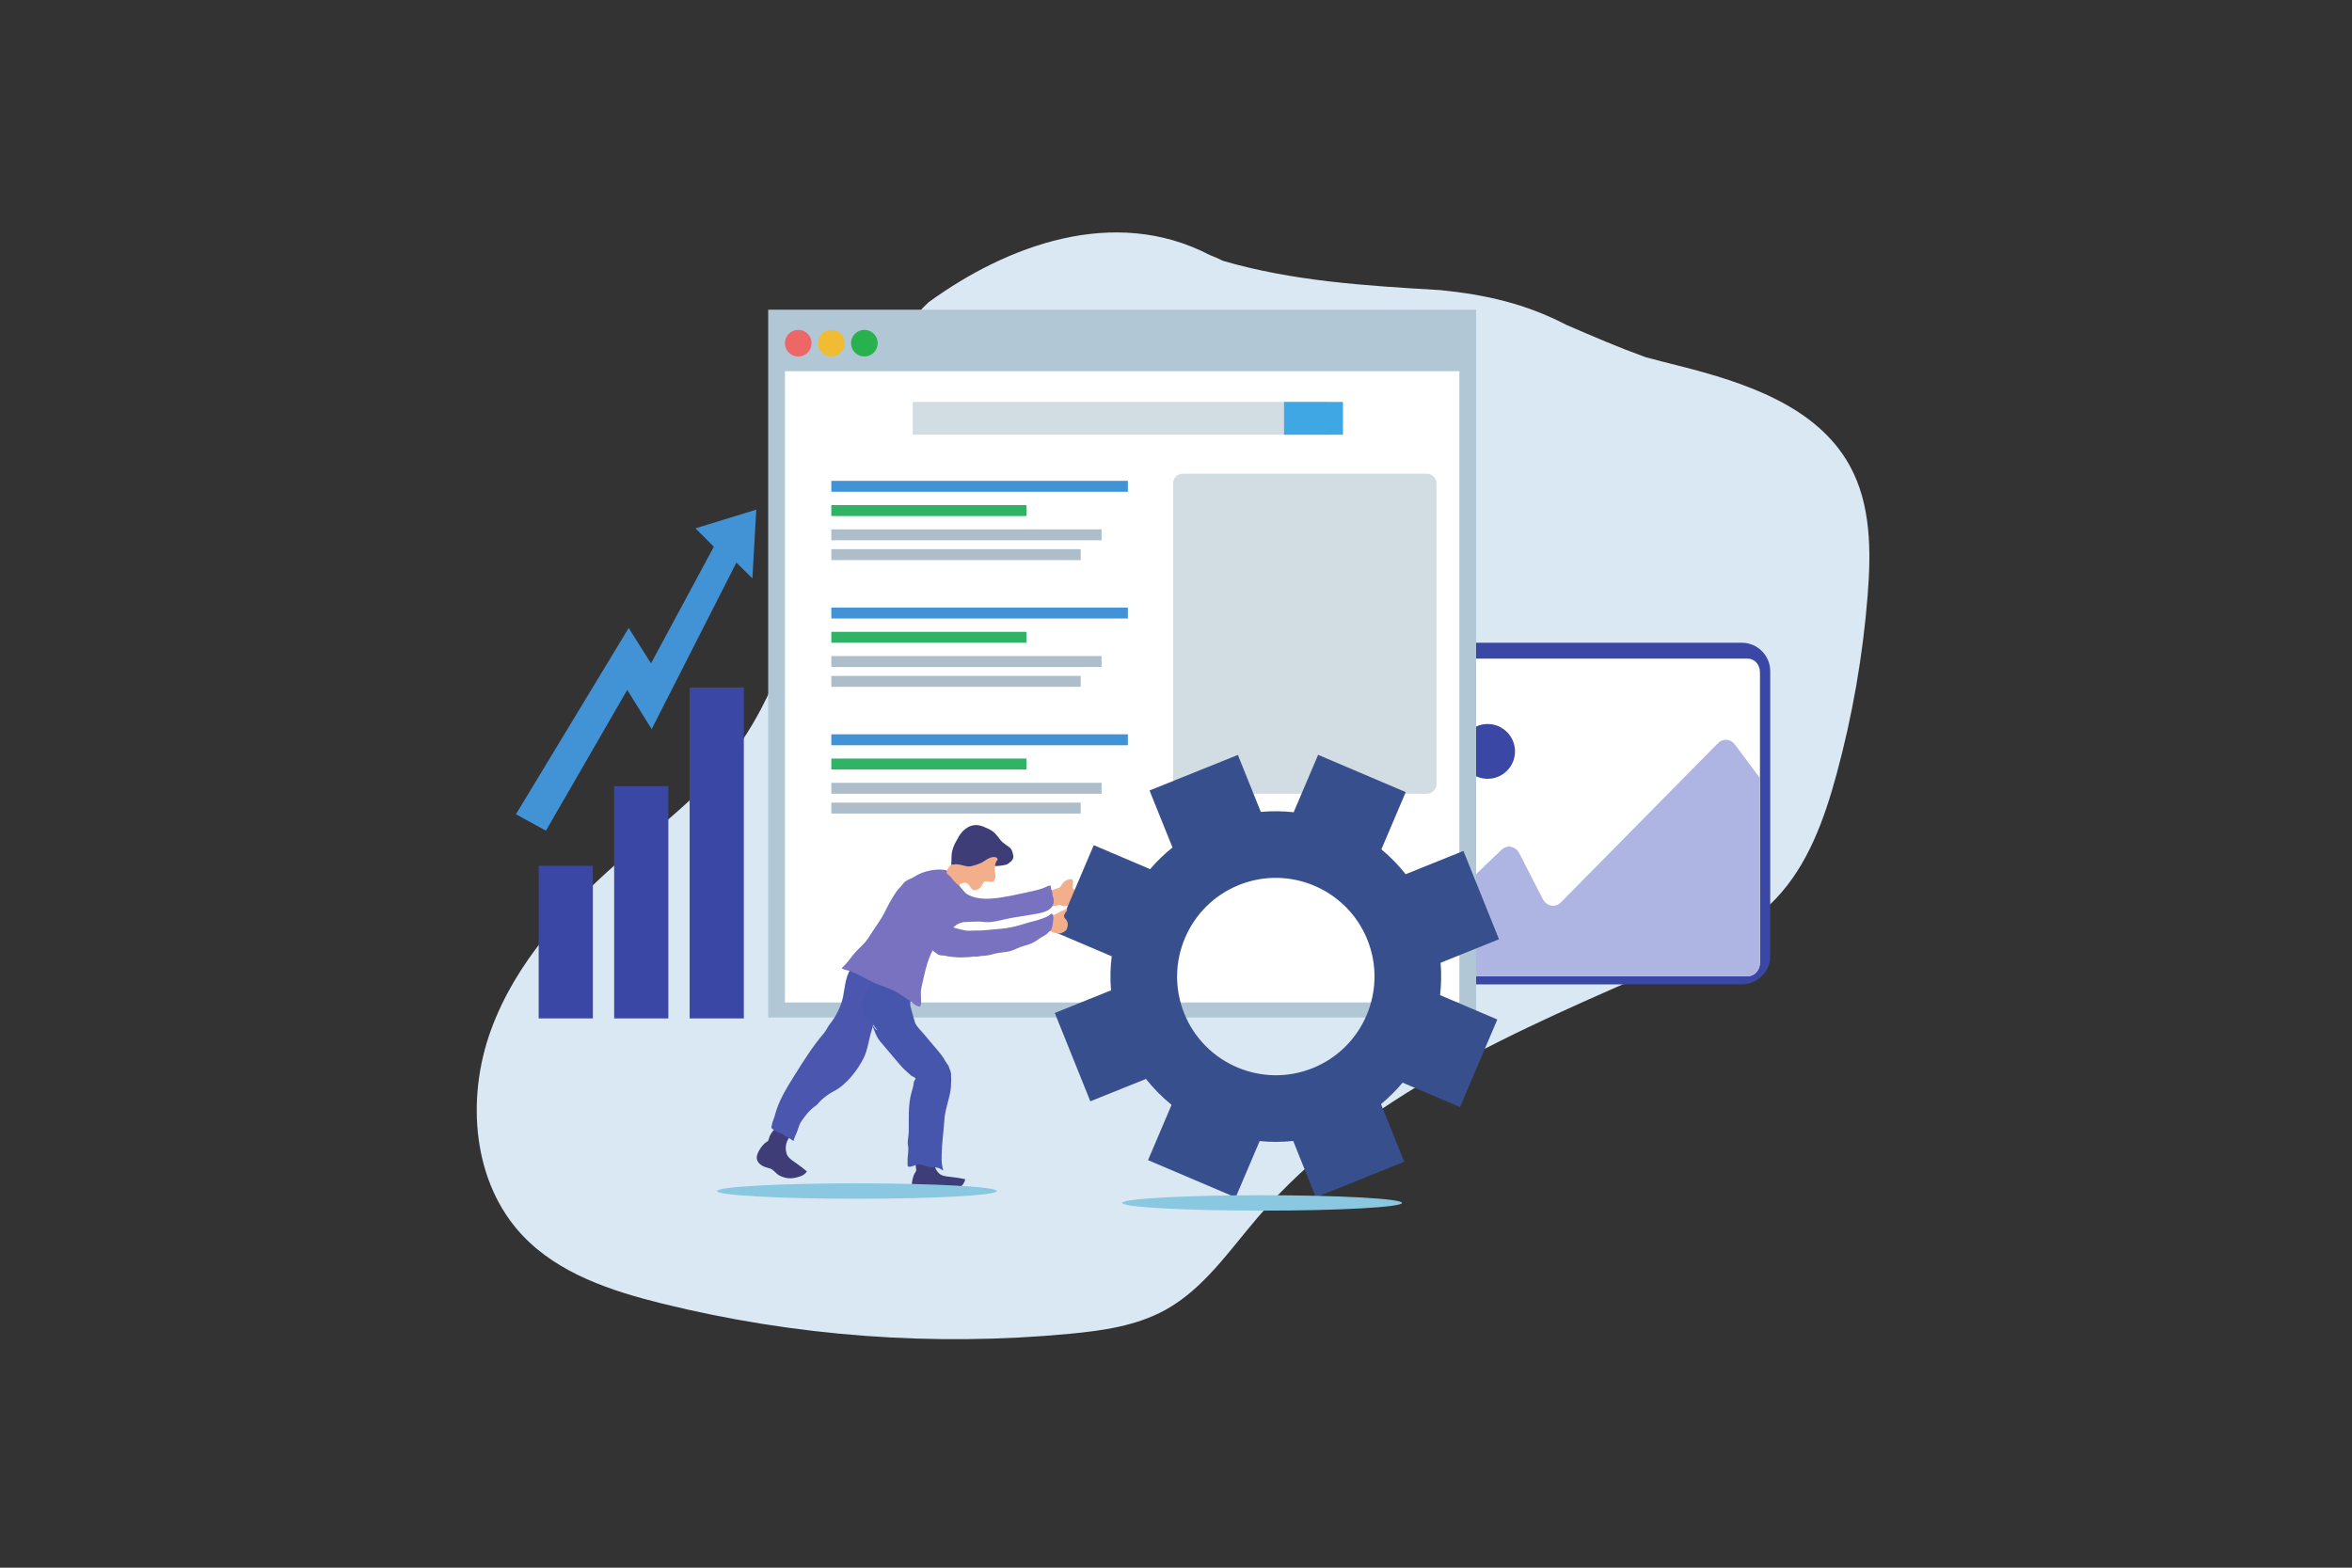 <?xml version="1.0" encoding="UTF-8" standalone="no"?>
<!-- Created with Inkscape (http://www.inkscape.org/) -->

<svg
   version="1.1"
   id="svg1"
   width="600"
   height="400"
   viewBox="0 0 600 400"
   sodipodi:docname="1-02.eps"
   xmlns:inkscape="http://www.inkscape.org/namespaces/inkscape"
   xmlns:sodipodi="http://sodipodi.sourceforge.net/DTD/sodipodi-0.dtd"
   xmlns="http://www.w3.org/2000/svg"
   xmlns:svg="http://www.w3.org/2000/svg">
  <rect x="0" y="0" width="600" height="400" fill="#333333" stroke="none"/>
  <defs
     id="defs1" />
  <sodipodi:namedview
     id="namedview1"
     pagecolor="#ffffff"
     bordercolor="#000000"
     borderopacity="0.25"
     inkscape:showpageshadow="2"
     inkscape:pageopacity="0.0"
     inkscape:pagecheckerboard="0"
     inkscape:deskcolor="#d1d1d1">
    <inkscape:page
       x="0"
       y="0"
       inkscape:label="1"
       id="page1"
       width="600"
       height="400"
       margin="0"
       bleed="0" />
  </sodipodi:namedview>
  <g
     id="g1"
     inkscape:groupmode="layer"
     inkscape:label="1">
    <g
       id="group-R5">
      <path
         id="path2"
         d="m 2320.26,2518.35 c -183.51,95.55 -389.33,18.37 -539.46,-90.9 -23.56,-22.52 -43.92,-46.7 -62.04,-72.26 -160.71,-229.9 -140.48,-572.47 -317.95,-799.61 -58.52,-74.91 -135.44,-132.8 -207.26,-195.07 C 1087.83,1268.86 989.211,1162.2 941.434,1030.69 893.66,899.18 906.383,738.41 1002.67,636.891 c 69.08,-72.821 169.49,-105.942 266.93,-130.059 254.9,-63.094 520.47,-82.844 781.89,-58.141 63.23,5.981 127.92,15.059 183.55,45.7 73.79,40.629 122.6,113.699 177.41,177.648 201.71,235.352 500.22,359.551 784.19,483.771 75.44,33 152.72,67.99 209.49,127.62 61.7,64.81 93.04,152.36 116.5,238.71 30.48,112.28 50.49,227.42 59.67,343.41 6.69,84.61 6.59,174.18 -34.34,248.55 -62.91,114.3 -201.46,159.89 -327.98,191.76 -21.09,5.31 -42.52,10.71 -63.97,16.54 -25.63,9.29 -51.08,19.28 -76.4,29.8 -25.33,10.51 -50.54,21.52 -75.91,32.4 -77.94,40.63 -155.13,57.78 -240.89,66.36 -145.79,8.57 -283.01,17.15 -417.35,56.27 -7.61,3.86 -15.99,7.58 -25.2,11.12"
         style="fill:#dae8f3;fill-opacity:1;fill-rule:evenodd;stroke:none"
         transform="matrix(0.133,0,0,-0.133,0,400)" />
      <path
         id="path3"
         d="m 1489.42,845.512 c -1.63,-0.141 -2.77,-3.731 -3.91,-4.641 -3.18,-2.519 -7.82,-9.582 -9.33,-13.383 -0.93,-2.328 -1.71,-7.047 -3.25,-8.879 -0.96,-1.121 -3.44,-2.3 -4.93,-3.488 -7.23,-5.742 -18.94,-22.133 -16.07,-32.082 3.11,-10.758 14.49,-14.578 24.49,-17 6.9,-1.68 11.61,-9.809 17.37,-12.988 15.08,-8.332 28.94,-7.61 45.54,-0.492 1.34,0.57 9.53,6.679 7.93,8.043 -5.93,5.007 -15.22,12.23 -22.98,17.437 -5.48,3.672 -12.89,8.82 -15.12,15.332 -3.25,9.539 -2.57,19.418 2.25,28.16 1.26,2.27 8.43,11.969 7.12,14.117 -5.72,9.391 -24.19,16.684 -32.82,6.473"
         style="fill:#3e3d77;fill-opacity:1;fill-rule:evenodd;stroke:none"
         transform="matrix(0.133,0,0,-0.133,0,400)" />
      <path
         id="path4"
         d="m 1761.21,791.762 c -1.47,-0.871 -1.01,-4.461 -1.69,-5.762 -1.9,-3.609 -3.24,-11.781 -3.06,-15.73 0.12,-2.418 1.39,-6.821 0.72,-9.09 -0.41,-1.391 -2.23,-3.532 -3.12,-5.239 -4.31,-8.23 -8.3,-27.613 -1.44,-34.82 7.42,-7.801 19.61,-5.871 29.93,-3.383 7.13,1.723 14.94,-3.09 21.63,-3.179 17.53,-0.239 30.13,6.711 42.57,20.402 1,1.098 6.05,10.078 3.99,10.508 -7.62,1.582 -19.31,3.511 -28.71,4.429 -6.64,0.653 -15.71,1.661 -20.52,6.223 -7.03,6.68 -10.57,15.469 -9.76,25.149 0.21,2.519 2.81,14.109 0.68,15.351 -9.28,5.43 -29.52,3.231 -33.26,-9.461"
         style="fill:#3e3d77;fill-opacity:1;fill-rule:evenodd;stroke:none"
         transform="matrix(0.133,0,0,-0.133,0,400)" />
      <path
         id="path5"
         d="m 3340.83,1119.1 h -710.34 c -30.15,0 -54.58,24.44 -54.58,54.58 v 546.16 c 0,30.15 24.43,54.59 54.58,54.59 h 710.34 c 30.15,0 54.58,-24.44 54.58,-54.59 v -546.16 c 0,-30.14 -24.43,-54.58 -54.58,-54.58"
         style="fill:#3b47a4;fill-opacity:1;fill-rule:evenodd;stroke:none"
         transform="matrix(0.133,0,0,-0.133,0,400)" />
      <path
         id="path6"
         d="m 3375.72,1717.84 v -556.85 c 0,-14.47 -10.3,-26.11 -22.96,-26.11 h -734.18 c -12.66,0 -22.96,11.64 -22.96,26.11 v 556.85 c 0,14.39 10.3,26.11 22.96,26.11 h 734.18 c 12.66,0 22.96,-11.72 22.96,-26.11"
         style="fill:#ffffff;fill-opacity:1;fill-rule:evenodd;stroke:none"
         transform="matrix(0.133,0,0,-0.133,0,400)" />
      <path
         id="path7"
         d="m 3375.72,1514.79 v -353.8 c 0,-14.47 -10.3,-26.11 -22.96,-26.11 h -603.08 c -12.75,0 -23.05,11.96 -23.05,26.74 V 1218 c 0,8.03 3.15,15.57 8.42,20.69 l 144.93,138.56 c 10.85,10.38 27.13,7.08 34.29,-7 l 44.82,-87.37 c 7.39,-14.31 24.06,-17.38 34.84,-6.44 l 301.34,305.43 c 9.52,9.67 24.07,8.49 32.41,-2.68 l 48.04,-64.4"
         style="fill:#afb5e2;fill-opacity:1;fill-rule:evenodd;stroke:none"
         transform="matrix(0.133,0,0,-0.133,0,400)" />
      <path
         id="path8"
         d="m 2905.88,1566 c 0,-29.03 -23.54,-52.56 -52.56,-52.56 -29.02,0 -52.56,23.53 -52.56,52.56 0,29.02 23.54,52.55 52.56,52.55 29.02,0 52.56,-23.53 52.56,-52.55"
         style="fill:#3b47a4;fill-opacity:1;fill-rule:evenodd;stroke:none"
         transform="matrix(0.133,0,0,-0.133,0,400)" />
      <path
         id="path9"
         d="M 2831.28,1055.53 H 1473.44 V 2413.38 H 2831.28 V 1055.53"
         style="fill:#b1c7d5;fill-opacity:1;fill-rule:evenodd;stroke:none"
         transform="matrix(0.133,0,0,-0.133,0,400)" />
      <path
         id="path10"
         d="m 2799.16,1084.37 h -1293.6 v 1211.04 h 1293.6 V 1084.37"
         style="fill:#ffffff;fill-opacity:1;fill-rule:evenodd;stroke:none"
         transform="matrix(0.133,0,0,-0.133,0,400)" />
      <path
         id="path11"
         d="m 1556.66,2349.16 c 0,-14.12 -11.44,-25.55 -25.55,-25.55 -14.11,0 -25.55,11.43 -25.55,25.55 0,14.11 11.44,25.55 25.55,25.55 14.11,0 25.55,-11.44 25.55,-25.55"
         style="fill:#ed6766;fill-opacity:1;fill-rule:evenodd;stroke:none"
         transform="matrix(0.133,0,0,-0.133,0,400)" />
      <path
         id="path12"
         d="m 1620.06,2349.16 c 0,-14.12 -11.44,-25.55 -25.55,-25.55 -14.11,0 -25.55,11.43 -25.55,25.55 0,14.11 11.44,25.55 25.55,25.55 14.11,0 25.55,-11.44 25.55,-25.55"
         style="fill:#f0bc33;fill-opacity:1;fill-rule:evenodd;stroke:none"
         transform="matrix(0.133,0,0,-0.133,0,400)" />
      <path
         id="path13"
         d="m 1683.47,2349.16 c 0,-14.12 -11.44,-25.55 -25.56,-25.55 -14.11,0 -25.55,11.43 -25.55,25.55 0,14.11 11.44,25.55 25.55,25.55 14.12,0 25.56,-11.44 25.56,-25.55"
         style="fill:#28b24d;fill-opacity:1;fill-rule:evenodd;stroke:none"
         transform="matrix(0.133,0,0,-0.133,0,400)" />
      <path
         id="path14"
         d="m 2163.34,2085.05 h -568.83 v -20.97 h 568.83 v 20.97"
         style="fill:#4292d6;fill-opacity:1;fill-rule:nonzero;stroke:none"
         transform="matrix(0.133,0,0,-0.133,0,400)" />
      <path
         id="path15"
         d="m 1968.71,2038.52 h -374.2 v -20.97 h 374.2 v 20.97"
         style="fill:#31b366;fill-opacity:1;fill-rule:nonzero;stroke:none"
         transform="matrix(0.133,0,0,-0.133,0,400)" />
      <path
         id="path16"
         d="m 2112.88,1992 h -518.37 v -20.97 h 518.37 V 1992"
         style="fill:#adbdca;fill-opacity:1;fill-rule:nonzero;stroke:none"
         transform="matrix(0.133,0,0,-0.133,0,400)" />
      <path
         id="path17"
         d="m 2072.9,1953.99 h -478.39 v -20.97 h 478.39 v 20.97"
         style="fill:#adbdca;fill-opacity:1;fill-rule:nonzero;stroke:none"
         transform="matrix(0.133,0,0,-0.133,0,400)" />
      <path
         id="path18"
         d="m 2163.34,1841.93 h -568.83 v -20.97 h 568.83 v 20.97"
         style="fill:#4292d6;fill-opacity:1;fill-rule:nonzero;stroke:none"
         transform="matrix(0.133,0,0,-0.133,0,400)" />
      <path
         id="path19"
         d="m 1968.71,1795.4 h -374.2 v -20.97 h 374.2 v 20.97"
         style="fill:#31b366;fill-opacity:1;fill-rule:nonzero;stroke:none"
         transform="matrix(0.133,0,0,-0.133,0,400)" />
      <path
         id="path20"
         d="m 2112.88,1748.87 h -518.37 v -20.97 h 518.37 v 20.97"
         style="fill:#adbdca;fill-opacity:1;fill-rule:nonzero;stroke:none"
         transform="matrix(0.133,0,0,-0.133,0,400)" />
      <path
         id="path21"
         d="m 2072.9,1710.86 h -478.39 v -20.97 h 478.39 v 20.97"
         style="fill:#adbdca;fill-opacity:1;fill-rule:nonzero;stroke:none"
         transform="matrix(0.133,0,0,-0.133,0,400)" />
      <path
         id="path22"
         d="m 2163.34,1598.8 h -568.83 v -20.97 h 568.83 v 20.97"
         style="fill:#4292d6;fill-opacity:1;fill-rule:nonzero;stroke:none"
         transform="matrix(0.133,0,0,-0.133,0,400)" />
      <path
         id="path23"
         d="m 1968.71,1552.27 h -374.2 v -20.97 h 374.2 v 20.97"
         style="fill:#31b366;fill-opacity:1;fill-rule:nonzero;stroke:none"
         transform="matrix(0.133,0,0,-0.133,0,400)" />
      <path
         id="path24"
         d="m 2112.88,1505.74 h -518.37 v -20.96 h 518.37 v 20.96"
         style="fill:#adbdca;fill-opacity:1;fill-rule:nonzero;stroke:none"
         transform="matrix(0.133,0,0,-0.133,0,400)" />
      <path
         id="path25"
         d="m 2072.9,1467.73 h -478.39 v -20.97 h 478.39 v 20.97"
         style="fill:#adbdca;fill-opacity:1;fill-rule:nonzero;stroke:none"
         transform="matrix(0.133,0,0,-0.133,0,400)" />
      <path
         id="path26"
         d="m 2736.5,1484.78 h -467.75 c -10.36,0 -18.75,8.39 -18.75,18.75 v 576.54 c 0,10.35 8.39,18.75 18.75,18.75 h 467.75 c 10.36,0 18.75,-8.4 18.75,-18.75 v -576.54 c 0,-10.36 -8.39,-18.75 -18.75,-18.75"
         style="fill:#d1dce3;fill-opacity:1;fill-rule:nonzero;stroke:none"
         transform="matrix(0.133,0,0,-0.133,0,400)" />
      <path
         id="path27"
         d="m 2545.52,2173.52 h -794.75 v 62.92 h 794.75 v -62.92"
         style="fill:#d1dce3;fill-opacity:1;fill-rule:nonzero;stroke:none"
         transform="matrix(0.133,0,0,-0.133,0,400)" />
      <path
         id="path28"
         d="m 2575.91,2173.52 h -113.05 v 62.92 h 113.05 v -62.92"
         style="fill:#3fa8e4;fill-opacity:1;fill-rule:nonzero;stroke:none"
         transform="matrix(0.133,0,0,-0.133,0,400)" />
      <path
         id="path29"
         d="M 1137.15,1053.77 H 1033.2 v 292.76 h 103.95 v -292.76"
         style="fill:#3b47a4;fill-opacity:1;fill-rule:evenodd;stroke:none"
         transform="matrix(0.133,0,0,-0.133,0,400)" />
      <path
         id="path30"
         d="m 1281.93,1053.77 h -103.94 v 445.48 h 103.94 v -445.48"
         style="fill:#3b47a4;fill-opacity:1;fill-rule:evenodd;stroke:none"
         transform="matrix(0.133,0,0,-0.133,0,400)" />
      <path
         id="path31"
         d="m 1426.71,1053.77 h -103.94 v 634.81 h 103.94 v -634.81"
         style="fill:#3b47a4;fill-opacity:1;fill-rule:evenodd;stroke:none"
         transform="matrix(0.133,0,0,-0.133,0,400)" />
      <path
         id="path32"
         d="m 989.586,1445.42 216.244,357.32 42.84,-67.87 120.5,223.79 -35.26,35.26 116.71,35.88 -7.51,-131.86 -30.64,30.25 -162.51,-319.44 -46.91,75.19 -155.93,-270.07 -57.534,31.55"
         style="fill:#4292d6;fill-opacity:1;fill-rule:evenodd;stroke:none"
         transform="matrix(0.133,0,0,-0.133,0,400)" />
      <path
         id="path33"
         d="m 2008.74,1297.08 c 0.96,-0.36 4.09,1.46 5.03,1.88 1.4,0.64 3.24,0.64 4.71,1.03 3.94,1.05 7.76,2.95 11.72,4.12 0.7,0.2 5.73,2.35 6.21,1.3 1.23,-2.69 -0.48,-7.63 -0.35,-10.61 0.1,-2.03 1.15,-4.01 1.52,-6.01 0.45,-2.43 0.12,-5.08 0.39,-7.54 0.2,-1.96 0.79,-4.07 -0.26,-5.9 -1.11,-1.92 -4.21,-3.47 -6.27,-4.07 -5.44,-1.59 -11.26,-1.78 -16.77,-3.06 -2.42,-0.57 -6.27,-1.42 -8.58,-0.56"
         style="fill:#f3af8b;fill-opacity:1;fill-rule:evenodd;stroke:none"
         transform="matrix(0.133,0,0,-0.133,0,400)" />
      <path
         id="path34"
         d="m 2024.07,1298.04 2.86,2.42 c 2.35,1.29 4.42,2.61 6.2,4.64 1.87,2.15 2.96,4.91 4.65,7.19 3.04,4.13 8.15,7.34 13.08,8.5 l 2.57,0.15 c 1.02,-0.16 2.45,-0.12 3.32,-0.83 1.12,-0.9 1.07,-2.75 1.14,-4.05 0.13,-2.83 0,-5.64 -0.11,-8.47 -0.07,-1.67 -0.6,-3.33 0.4,-4.89 2.6,-4.07 12.14,-0.21 12.26,-5.99 0.44,-19.62 -24.85,-35.52 -41.27,-23.04 -3.11,2.36 -6.85,4.78 -8.54,8.49 -3.07,6.76 1.35,12.42 5.99,16.73 l 3.64,3.39"
         style="fill:#f3af8b;fill-opacity:1;fill-rule:evenodd;stroke:none"
         transform="matrix(0.133,0,0,-0.133,0,400)" />
      <path
         id="path35"
         d="m 1636.56,1154.23 c -14.91,-14.91 -15.49,-38.81 -19.5,-58.89 -3.42,-17.1 -13.91,-38.61 -24.96,-51.87 -4.58,-5.49 -6.98,-12.43 -11.7,-17.94 -21.47,-25.06 -39.16,-53.3 -56.55,-81.132 -14.95,-23.918 -30.74,-49.207 -37.44,-76.058 -1.55,-6.168 -4.53,-11.668 -5.85,-18.32 l -1.18,-6.25 c 5.16,-5.149 11.68,-8.86 19.89,-10.911 2.98,-0.75 4.34,-3.789 7.02,-4.687 4,-1.32 7.84,-4.883 11.32,-6.621 1.58,-0.789 4.28,-3.121 4.28,-3.121 0,0 0.84,2.582 1.18,3.89 0.72,2.879 2.16,5.891 3.51,8.578 4.03,8.082 5.12,17.454 10.13,24.973 7.73,11.578 17.11,23.231 28.48,30.809 2.97,1.98 6.2,6.59 8.58,8.968 6.26,6.262 17.49,14.403 25.35,18.332 23.45,11.719 45.5,39.899 57.33,63.571 8.22,16.429 9.69,35.689 15.21,52.259 5.9,17.69 3.33,38.08 9.36,56.17 4.08,12.22 7.69,25.95 14.82,36.66 2.5,3.75 5.64,6.7 8.19,10.53 0.57,0.86 3.9,2.59 3.9,3.51 l -3.51,0.39 c -3.13,0.78 -8.14,1.46 -10.91,3.12 -12.25,7.34 -28.03,20.17 -44.08,14.82 -3.73,-1.25 -7.89,-2.19 -11.31,-3.9 -1.27,-0.64 -1.67,-3.12 -3.51,-3.12"
         style="fill:#4b57af;fill-opacity:1;fill-rule:evenodd;stroke:none"
         transform="matrix(0.133,0,0,-0.133,0,400)" />
      <path
         id="path36"
         d="m 1668.3,1050.49 c 7.22,-12.58 9.93,-28.69 19.39,-40.24 12.21,-14.918 25.21,-29.328 37.41,-44.238 6.8,-8.301 15.31,-15.532 23.04,-22.422 1.24,-1.102 7.73,-3.129 7.83,-4.758 0.12,-2.242 -3.14,-5.23 -3.32,-7.922 -0.51,-7.48 -3.04,-14.461 -4.9,-21.32 -6.21,-22.93 -4.28,-50.32 -4.75,-73.988 -0.16,-8.454 -3.08,-17.43 -1.39,-25.793 1.95,-9.7 -1.36,-20.34 -0.8,-30.071 0.09,-1.476 -0.4,-9.207 0.57,-9.859 5.02,-3.34 15.21,4.441 21,3.723 6.24,-0.77 11.26,-2.762 17.33,-4.403 6.55,-1.769 13.91,-0.527 20.27,-2.25 3.05,-0.828 6.55,-4.129 9.27,-4.871 l -0.71,2.844 c -0.68,2.41 -1.03,5.129 -1.5,7.469 -1.38,6.808 -0.97,13.82 -0.84,20.808 0.45,22.551 3.8,44.789 5.31,67.36 1.45,21.543 11.03,41.25 12.44,62.211 0.56,8.269 0.63,17.261 0.16,25.539 -0.25,4.339 -3.32,8.742 -4.15,12.89 -0.53,2.563 -3.28,4.883 -4.56,7.11 -4.19,7.312 -7.74,13.011 -12.97,19.39 -10.41,12.721 -21.3,24.861 -31.83,37.731 -5,6.11 -12.91,12.79 -15.57,20.68 -3.39,10.13 -5.68,20.09 -8.56,30.25 -2.08,7.33 2.18,15.49 0.91,21.81 -1.36,6.73 -5.07,14.89 -9.8,20.3 -5.98,6.84 -17.85,18.36 -26.72,20.76 -7.18,1.95 -14.24,-1.37 -20.66,-3.52 -18.84,-6.32 -28.15,-24.72 -32.98,-42.53 -1.77,-6.56 -5.78,-14.57 -3.79,-21.61 3.43,-12.12 10.17,-21.48 19.31,-29.64 3.29,-2.92 5.63,-9.75 9.98,-10.93"
         style="fill:#4756ad;fill-opacity:1;fill-rule:evenodd;stroke:none"
         transform="matrix(0.133,0,0,-0.133,0,400)" />
      <path
         id="path37"
         d="m 2622.71,1204.78 c 39.01,-96.85 -8.05,-207.37 -104.9,-246.37 -96.84,-39 -207.37,8.059 -246.36,104.91 -39.01,96.85 8.05,207.36 104.9,246.37 96.84,39 207.36,-8.06 246.36,-104.91 z m 240.07,-4.18 12.41,5 -4.99,12.39 -58.26,144.65 -5,12.39 -12.39,-4.99 -98.43,-39.64 c -13.77,17.48 -29.37,33.47 -46.57,47.7 l 41.51,97.49 5.24,12.29 -12.3,5.24 -143.46,61.08 -12.31,5.25 -5.22,-12.3 -41.67,-97.85 c -20.99,2.3 -42.1,2.51 -63.01,0.62 l -39.03,96.94 -5,12.4 -12.4,-5 -144.64,-58.25 -12.4,-4.99 4.99,-12.4 39.05,-96.94 c -15.56,-12.47 -29.93,-26.41 -42.89,-41.58 l -95.82,40.8 -12.3,5.24 -5.23,-12.3 -61.1,-143.47 -5.23,-12.29 12.29,-5.24 93.74,-39.92 c -2.72,-21.74 -3.18,-43.62 -1.37,-65.3 l -95.49,-38.45 -12.39,-5 4.99,-12.4 58.25,-144.641 4.99,-12.391 12.4,4.992 94.29,37.969 c 14.44,-18.328 30.9,-35.008 49.12,-49.769 l -39.92,-93.75 -5.24,-12.301 12.3,-5.231 143.46,-61.089 12.3,-5.239 5.23,12.301 40.8,95.82 c 21.36,-2.132 42.92,-2.05 64.35,0.231 l 38.56,-95.762 4.99,-12.398 12.41,4.988 144.64,58.25 12.4,5 -4.99,12.391 -39.56,98.218 c 15,12.371 28.86,26.161 41.38,41.172 l 97.85,-41.66 12.29,-5.242 5.23,12.301 61.09,143.47 5.23,12.3 -12.29,5.23 -97.48,41.51 c 2.36,20.68 2.68,41.48 0.97,62.05 l 99.63,40.12 v -0.01"
         style="fill:#384f8e;fill-opacity:1;fill-rule:nonzero;stroke:none"
         transform="matrix(0.133,0,0,-0.133,0,400)" />
      <path
         id="path38"
         d="m 1824.27,1333.77 c -4.15,1.55 -7.09,4.01 -11.8,4.77 -18.01,2.92 -42.88,-2.42 -58.01,-12.6 -6.76,-4.54 -17.45,-6.7 -22.34,-13.81 -3.78,-5.47 -9.09,-9.75 -12.85,-15.21 -8.25,-11.96 -15.42,-25.24 -21.86,-38.31 -8.76,-17.75 -21.26,-33.34 -31.61,-50.02 -5.06,-8.14 -12.91,-15.88 -19.79,-22.27 -7.2,-6.69 -13.28,-15.58 -19.4,-23.14 -2.74,-3.39 -5.83,-6.86 -9.05,-9.84 l -2.98,-3.18 c 1.11,-2.42 13.12,-4.56 15.49,-5.44 14.7,-5.51 27.89,-13.26 41.75,-20.29 15.78,-7.99 35.43,-12.42 50.49,-21.78 7.19,-4.46 13.82,-9.75 21.22,-14.02 5.41,-3.12 9.36,-8.51 15.29,-10.73 1.12,-0.42 4.59,-2.28 5.56,-1.37 2.92,2.71 2.34,9.49 2.27,12.74 -0.17,7.85 -1.08,16.22 0.78,24.03 7.03,29.49 11.21,59.82 30.47,85.14 7.77,10.24 15.95,17.22 25.62,25.45 4.28,3.64 9.06,8.81 14.19,11.14 6.94,3.17 14.36,5.89 20.81,9.73 l 5.41,2.98 c 0.29,0.78 -3.56,4.39 -4.04,5.45 -3.11,6.82 -7.4,13.67 -11.45,20.02 -5.68,8.88 -10.34,18.06 -11.31,27.13 -0.35,3.34 2.09,8.44 3.41,11.95 l 1.76,4.71 c -2.2,4.84 -12.77,2.34 -14.7,6.57 -0.97,2.14 -5.96,2.83 -6.82,4.71 l -2.55,5.6 -1.18,-3.13"
         style="fill:#7972c0;fill-opacity:1;fill-rule:evenodd;stroke:none"
         transform="matrix(0.133,0,0,-0.133,0,400)" />
      <path
         id="path39"
         d="m 1825.34,1342.79 c -1.59,0.93 -0.73,7.55 -0.6,9.46 0.46,6.95 -0.03,15.04 1.46,22.09 0.9,4.29 2.61,8.13 4.17,12.2 1.43,3.76 3.95,7.1 5.67,10.73 7.39,15.43 21.25,29.13 39.68,27.23 7.47,-0.77 14.26,-4.53 20.94,-7.5 10.51,-4.68 15.72,-12.47 22.34,-20.99 4.9,-6.3 12.47,-9.89 18.29,-15.06 4.21,-3.73 5.77,-11 6.36,-16.18 0.53,-4.64 -2.9,-9.1 -6.49,-11.44 -2.12,-1.38 -4.24,-3.86 -6.81,-4.53 -8.03,-2.1 -15.85,-2.75 -24.21,-2.84 -13.2,-0.14 -23.08,-10.14 -35.93,-12.02 -5.26,-0.77 -9.74,0.95 -14.89,1.6 -6.72,0.84 -13.24,2.54 -19.58,4.73 -4.63,1.59 -7.22,5.81 -11.11,8.08"
         style="fill:#3e3d77;fill-opacity:1;fill-rule:evenodd;stroke:none"
         transform="matrix(0.133,0,0,-0.133,0,400)" />
      <path
         id="path40"
         d="m 1913.77,1357.88 c -3.08,-1.03 -3.78,-5.97 -4.66,-8.58 -3.46,-10.39 2.85,-21.78 -1.47,-30.41 -3.53,-7.07 -14.82,-0.42 -19.37,-2.7 -1.63,-0.82 -4.23,-5.53 -5.15,-7.36 -2.05,-4.08 -5.13,-6.86 -9.57,-8.34 -11.7,-3.9 -11.73,8.93 -19.37,12.75 -3.59,1.8 -7.85,0.37 -11.04,-1.22 -1,-0.51 -4.61,-3.73 -5.15,-3.19 -5.11,5.12 -10.81,10.95 -14.96,17.17 -1.77,2.65 -5.41,3.22 -6.86,6.12 -1.33,2.66 1.01,7.41 2.45,9.57 1.21,1.82 2.78,4.25 4.17,5.64 1.74,1.74 4.93,1.18 7.11,1.72 7.61,1.9 18.11,-2.59 25.75,-3.68 3.71,-0.53 7.76,0.46 11.28,1.47 6.67,1.91 15.5,4.63 21.09,8.83 3.91,2.93 9.96,6.41 14.71,7.36 4.03,0.8 10.55,0.47 10.55,-3.92"
         style="fill:#f3af8b;fill-opacity:1;fill-rule:evenodd;stroke:none"
         transform="matrix(0.133,0,0,-0.133,0,400)" />
      <path
         id="path41"
         d="m 1836.93,1307.92 1.44,2.25 1.62,-2.01 c 1.06,-1.45 2.4,-2.81 3.62,-4.13 3.65,-3.92 6.8,-9.33 11.57,-12.07 13.73,-7.93 30.05,-9.36 45.93,-8.28 26.21,1.79 52.62,8.69 78.36,14.13 9.04,1.91 18.51,4.38 26.89,8.19 1.23,0.56 7.43,3.49 8.16,2.71 1.28,-1.38 0.95,-4.06 1.44,-5.71 0.84,-2.87 2.14,-5.8 2.68,-8.74 0.34,-1.85 -0.07,-4.3 0.72,-6.03 1.53,-3.37 2.15,-8.61 1.55,-12.29 -2.96,-18.2 -26.99,-20.34 -41.8,-23.06 -13.28,-2.45 -26.64,-4.03 -39.95,-6.48 -18.27,-3.36 -36.38,-10.27 -54.74,-7.29 -6.67,1.09 -37.32,-0.41 -44.37,-1.35 -13.7,-1.83 -9.02,5.35 2.89,9.16 11.91,3.81 -8.23,12.64 -15.38,23.81 -3.51,5.49 -4.64,11.22 -6.42,17.29 -1.36,4.66 -0.37,13.51 3.39,17 2.22,2.07 4.82,3.73 7.2,5.45 1.88,1.35 7.6,0.15 6.49,-2.83"
         style="fill:#7972c0;fill-opacity:1;fill-rule:evenodd;stroke:none"
         transform="matrix(0.133,0,0,-0.133,0,400)" />
      <path
         id="path42"
         d="m 1911.99,722.551 c 0,-8.172 -120.15,-14.789 -268.36,-14.789 -148.22,0 -268.37,6.617 -268.37,14.789 0,8.16 120.15,14.781 268.37,14.781 148.21,0 268.36,-6.621 268.36,-14.781"
         style="fill:#89c8e0;fill-opacity:1;fill-rule:nonzero;stroke:none"
         transform="matrix(0.133,0,0,-0.133,0,400)" />
      <path
         id="path43"
         d="m 2689.08,699.77 c 0,-8.168 -120.15,-14.782 -268.36,-14.782 -148.21,0 -268.36,6.614 -268.36,14.782 0,8.16 120.15,14.781 268.36,14.781 148.21,0 268.36,-6.621 268.36,-14.781"
         style="fill:#89c8e0;fill-opacity:1;fill-rule:nonzero;stroke:none"
         transform="matrix(0.133,0,0,-0.133,0,400)" />
      <path
         id="path44"
         d="m 2007.82,1245.58 c -1.29,0.47 2.83,2.91 3.24,3.1 2.27,1.03 4.63,2.74 7.06,3.44 1.27,0.38 2.66,0.21 3.92,0.62 6.3,2.06 11.41,6.26 17.64,8.61 0.98,0.37 6.14,3.17 7.02,1.22 0.61,-1.35 -1.44,-3.91 -2.26,-4.76 -2.21,-2.32 -3.86,-4.94 -3.52,-8.14 0.38,-3.67 4.08,-5.66 5.51,-8.79 2.52,-5.52 1.89,-11.62 -0.91,-16.96 -1.24,-2.37 -3.78,-3.31 -5.91,-4.67 -8.89,-5.69 -20.16,-1.07 -28.68,3.85 -3.01,1.73 -7.96,0.28 -10.5,2.33 -5.15,4.16 -0.25,10.9 3.2,14.51 l 4.77,4.62"
         style="fill:#f3af8b;fill-opacity:1;fill-rule:evenodd;stroke:none"
         transform="matrix(0.133,0,0,-0.133,0,400)" />
      <path
         id="path45"
         d="m 2017.57,1255.16 -2.1,-1.25 c -1.67,-1.07 -3.16,-2.48 -4.77,-3.5 -4.56,-2.92 -11.16,-4.81 -16.34,-6.7 -7.05,-2.58 -14.58,-3.96 -21.8,-6.08 -11.12,-3.26 -21.86,-6.88 -33.32,-9.09 -10.69,-2.06 -21.97,-3.33 -32.82,-3.98 -10.75,-0.64 -21.42,-2.59 -32.16,-2.2 -8.08,0.31 -16.84,-1.35 -24.82,0.55 -7.68,1.84 -15.11,3.22 -22.57,6.02 -1.02,0.38 -6.31,3.49 -7.43,2.98 l -3.2,-3.68 c -1.75,-2.16 -4.29,-3.52 -6.29,-5.38 -7.54,-7 -16.63,-13.89 -21.54,-23.27 -1.21,-2.32 -2.68,-4.58 -3.99,-6.84 l -1.35,-2.54 c 0.61,-1.36 2.72,-2.81 3.94,-4.13 3.65,-3.93 7.01,-6.06 11.6,-9.22 2.34,-1.62 7.54,-2.64 10.11,-2.37 2.67,0.29 6.68,-1.23 9.34,-1.67 5.41,-0.87 10.54,-1.1 16.04,-1.73 7.99,-0.91 16.59,0.12 24.73,0.3 3.52,0.08 7.91,1.59 11.37,1.03 4.52,-0.73 9.32,1.2 13.91,1.3 6.09,0.13 13.55,1.35 19.47,3.08 8.33,2.45 18.56,3.76 27.19,4.67 7.12,0.76 16,4.62 22.58,7.62 8.12,3.69 17.59,5.19 25.71,8.88 4.95,2.25 10.33,5.51 14.49,8.82 5.44,4.33 12.4,6.13 16.7,11.44 2.01,2.48 5.48,3.77 6.58,6.7 2.35,6.27 2.86,13.31 3.62,20 0.27,2.37 -0.52,6.03 -1.11,7.34 -0.33,0.71 -2.75,2.66 -1.07,2.03"
         style="fill:#7972c0;fill-opacity:1;fill-rule:evenodd;stroke:none"
         transform="matrix(0.133,0,0,-0.133,0,400)" />
    </g>
  </g>
</svg>

